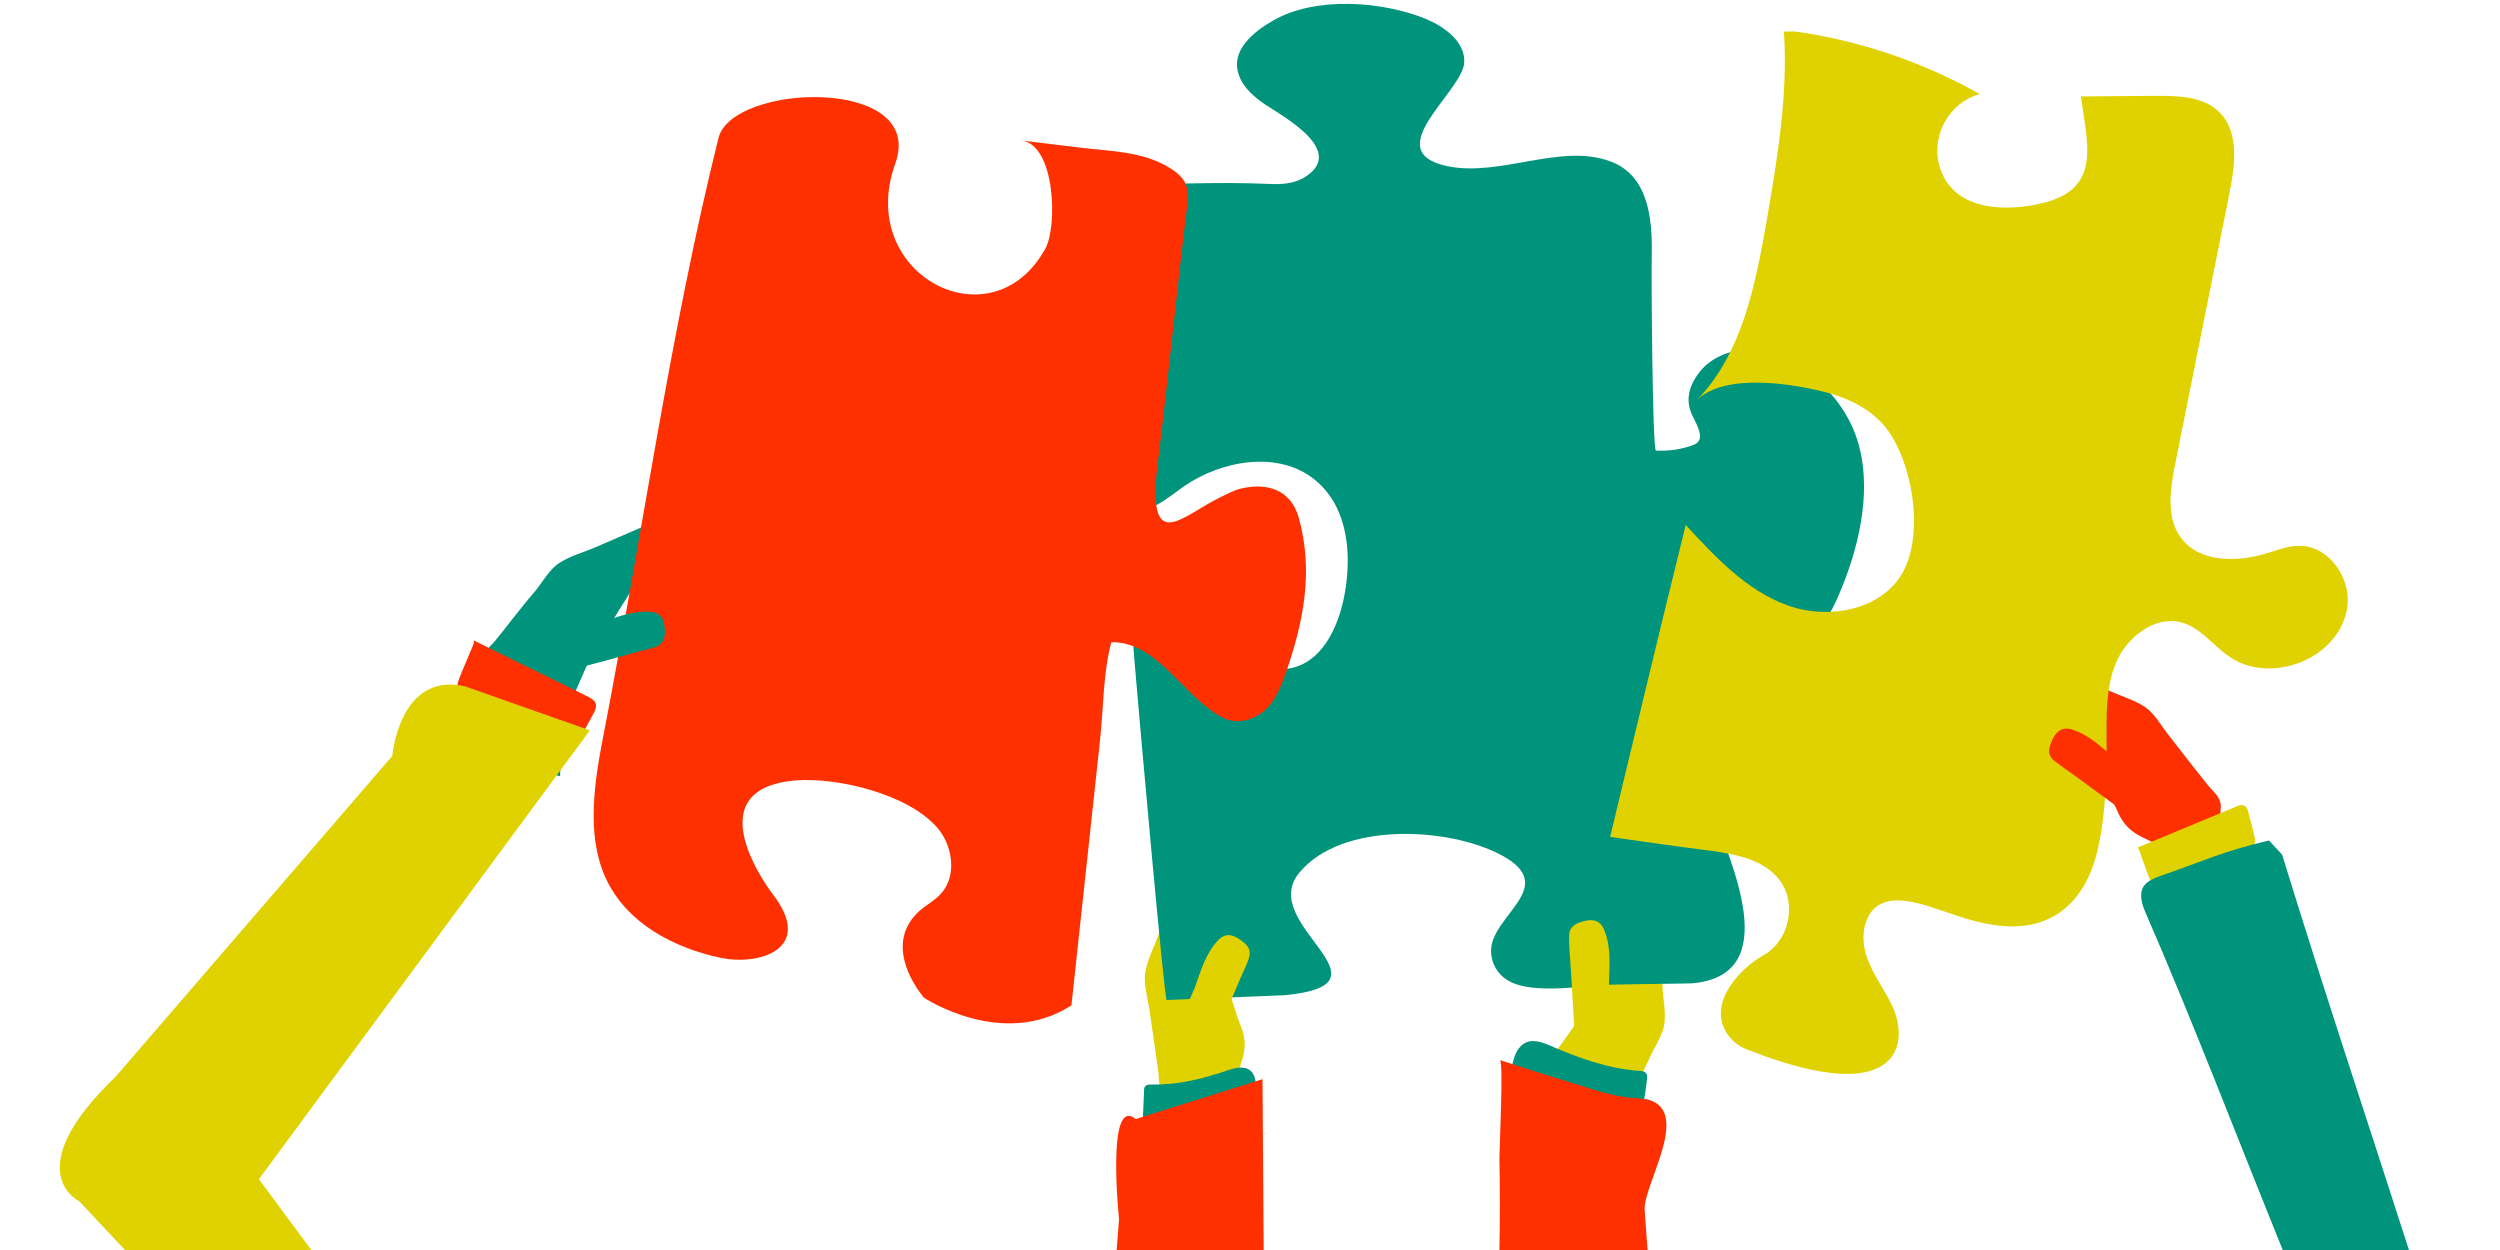 <?xml version="1.0" encoding="utf-8"?>
<!-- Generator: Adobe Illustrator 25.0.1, SVG Export Plug-In . SVG Version: 6.00 Build 0)  -->
<svg version="1.1" id="Capa_1" xmlns="http://www.w3.org/2000/svg" xmlns:xlink="http://www.w3.org/1999/xlink" x="0px" y="0px"
	 width="420px" height="210px" viewBox="0 0 420 210" style="enable-background:new 0 0 420 210;" xml:space="preserve">
<style type="text/css">
	.st0{fill:#FF3000;}
	.st1{fill:#E0D200;}
	.st2{fill:#00947C;}
</style>
<g>
	<path class="st0" d="M371.9,152.2c0.2-2.8,0.4-5.7,0.6-8.5c0.2-2.7,0.5-5.5,0.6-8.2c0-1.6-1.2-2.4-2.1-3.5
		c-0.9-1.1-1.8-2.3-2.7-3.4c-1.3-1.7-2.6-3.3-3.9-5c-1.2-1.5-2.4-3.7-4-4.8c-1.6-1.1-3.9-1.8-5.7-2.6c-3.7-1.6-7.3-3.3-11-4.9
		c-0.3-0.2-1.8-1.1-2.2-1c0,0-6.1,1.8,2.4,6.9c2.3,1.4,11,17,11.8,19c2.7,6.5,8.4,3.4,8.8,10c0.1,1.3,0.9,5.2,1.8,4.2
		c5.1-5.5,4.7-1.1-0.7,1.9C371.9,148.2,371.9,152.2,371.9,152.2z"/>
	<path class="st1" d="M255,197.4c2.6-1.1,5.2-2.2,7.8-3.3c2.5-1.1,5.1-2,7.6-3.2c1.4-0.7,1.6-2.1,2.2-3.5c0.6-1.3,1.2-2.6,1.8-3.9
		c0.9-1.9,1.8-3.8,2.7-5.7c0.8-1.8,2.2-3.8,2.5-5.7c0.3-2-0.2-4.3-0.3-6.3c-0.2-4-0.4-8-0.5-12c0-0.4,0.2-2.1-0.1-2.4
		c0,0-4.4-4.6-5.1,5.2c-0.2,2.7-10.2,17.5-11.6,19.2c-4.6,5.4,0.8,9-5,12.4c-1.1,0.7-4.3,3.1-3,3.5c7.2,2,3.1,3.7-2,0.2
		C258.6,195.5,255,197.4,255,197.4z"/>
	<path class="st1" d="M208.5,194.7c-2.2-1.8-4.4-3.6-6.5-5.4c-2.1-1.7-4.3-3.4-6.3-5.2c-1.2-1.1-0.9-2.5-1.1-4
		c-0.2-1.4-0.4-2.9-0.6-4.3c-0.3-2.1-0.6-4.2-0.9-6.2c-0.3-1.9-1-4.3-0.7-6.2c0.3-2,1.4-4.1,2.1-6c1.3-3.8,2.7-7.6,4-11.4
		c0.1-0.4,0.4-2,0.8-2.2c0,0,5.6-3.2,3.4,6.5c-0.6,2.6,4.8,19.7,5.6,21.7c2.9,6.5-3.3,8.4,1.2,13.3c0.9,1,3.2,4.2,1.9,4.2
		c-7.5-0.1-4,2.7,1.9,0.7C205.5,191.9,208.5,194.7,208.5,194.7z"/>
	<path class="st2" d="M81.9,127.7c-0.1-2.8-0.3-5.7-0.4-8.5c-0.1-2.7-0.4-5.5-0.4-8.2c0-1.6,1.3-2.3,2.2-3.5
		c0.9-1.1,1.8-2.2,2.7-3.4c1.3-1.6,2.6-3.3,4-4.9c1.2-1.5,2.4-3.7,4.1-4.7c1.7-1.1,3.9-1.7,5.8-2.5c3.7-1.6,7.4-3.2,11.1-4.8
		c0.3-0.1,1.8-1.1,2.2-0.9c0,0,6.1,1.9-2.5,6.9c-2.3,1.3-11.3,16.9-12.2,18.8c-2.8,6.5-3.6,7.4-4.1,14c-0.1,1.3-0.2,2.6-0.3,4
		c0,0.1,0,0.3,0,0.4L81.9,127.7z"/>
	<g>
		<path class="st0" d="M79.6,107.6c6.4,3.2,12.9,6.3,19.3,9.5c0.5,0.3,1.1,0.6,1.2,1.2c0.1,0.5-0.1,1-0.3,1.4
			c-0.9,1.6-1.7,3.2-2.6,4.8c-0.2,0.3-0.3,0.6-0.6,0.7c-0.4,0.2-0.9-0.1-1.3-0.4c-4.5-2.9-9.5-4.4-14.4-5.4
			c-1.5-0.3-3.3-0.9-3.9-2.5c-0.5-1.3,0-2.6,0.5-3.8c0.7-1.7,1.4-3.3,2.1-5"/>
	</g>
	<g>
		<path class="st2" d="M211.6,187.8c-6,0.5-11.9,1.1-17.9,1.6c-0.5,0-1,0.1-1.4-0.3c-0.3-0.3-0.3-0.8-0.3-1.2c0.1-1.5,0.1-3,0.2-4.6
			c0-0.3,0-0.6,0.2-0.8c0.2-0.3,0.7-0.3,1.1-0.3c4.4,0.1,8.7-1,12.8-2.4c1.2-0.4,2.8-0.8,3.8,0.1c0.8,0.7,0.9,1.9,0.9,2.9
			c0.1,1.5,0.1,3,0.2,4.5"/>
	</g>
	<g>
		<path class="st1" d="M359.1,142.4c5.5-2.3,11.1-4.6,16.6-6.9c0.4-0.2,1-0.4,1.4-0.1c0.4,0.2,0.5,0.6,0.6,1
			c0.4,1.5,0.8,2.9,1.1,4.4c0.1,0.3,0.1,0.5,0,0.8c-0.1,0.4-0.6,0.5-1,0.6c-4.2,1.2-8,3.6-11.5,6.1c-1.1,0.8-2.4,1.6-3.7,1
			c-1-0.4-1.4-1.5-1.8-2.5c-0.5-1.4-1-2.8-1.5-4.2"/>
	</g>
	<g>
		<path class="st2" d="M252.5,184.3c7,1.3,14.1,2.6,21.1,3.9c0.6,0.1,1.2,0.2,1.7-0.2c0.4-0.3,0.5-0.9,0.6-1.3
			c0.3-1.8,0.6-3.6,0.8-5.4c0-0.3,0.1-0.7-0.1-0.9c-0.2-0.4-0.8-0.5-1.3-0.5c-5.3-0.4-10.2-2.2-14.8-4.2c-1.4-0.6-3.2-1.3-4.6-0.3
			c-1.1,0.8-1.5,2.1-1.8,3.3c-0.4,1.8-0.9,3.5-1.3,5.3"/>
	</g>
	<path class="st2" d="M311.4,72.2c-2.1-5-6.1-9-10.8-11.7c-1.8-1-3.8-1.9-5.9-1.9c-3.3,0-6.9,1.1-9.1,3.8c-1.6,2-2.5,4.4-1.5,6.9
		c0.5,1.4,2.8,4.5,0.5,5.4c-2,0.8-4.2,1.1-6.4,1c-0.6,0-0.8-30.3-0.7-33.1c0.1-5.9-0.6-13.2-7-15.5c-8.3-3.1-18.6,2.7-27.4,0.8
		c-11.7-2.5,2.8-12.6,2.9-17.5c0.1-3.4-3.3-5.9-6.4-7.2c-7.3-3-18.6-3.9-25.8,0.3c-3.1,1.8-7.1,4.9-5.7,9c0.7,2.2,2.6,3.8,4.5,5.1
		c3.2,2.1,14,8,6.2,12.4c-1.7,0.9-3.7,1-5.6,0.9c-9.1-0.4-18.4,0.1-27.5,0.3c2.3,4.3,2,11.2,2.1,16c0.3,7.5,0.3,15,0.5,22.5
		c0.2,5.4,0.4,10.9,0.7,16.3c1.1,0.1,2.1,0,3.2-0.3c2.5-0.7,4.6-2.5,6.7-4c6.4-4.4,16-6.1,22.1-1c5.7,4.7,6.2,13.1,4.7,20.1
		c-1.1,5-3.8,10.6-9.1,11.5c-4.7,0.8-9.1-2.5-13-5.2c-4.1-2.8-8.8-5.2-13.7-5.6c0.3,4.4,0.6,8.7,1,13.1c0.3,3.7,4.7,53.4,5.1,53.4
		c0,0,19.8-0.8,19.8-0.8c19.7-1.9-4.8-11.9,2.5-20.6c7.1-8.6,25.1-7.7,34-2.9c9.8,5.3-1.9,10.1-1.8,16.1c0,2,1.1,3.9,2.8,4.9
		c4.3,2.6,13.5,0.7,18.5,0.7c4.2-0.1,8.4-0.1,12.5-0.2c15.6-1.4,6.3-20.5,3.5-28.8c-1.6-4.7-2.8-9.5-3.6-14.4
		c-0.8-5.2-2.4-10.3-3-15.6c-0.3-2.5-0.2-5.6,2.3-6.8c1.7-0.8,4.8-0.8,4.8,1.7c0,6.1,6.4,9.8,12.7,7.7c5-1.7,7.4-7.5,9.1-12
		C313,89.2,314.6,79.9,311.4,72.2z"/>
	<g>
		<path class="st1" d="M299.7,5.3c0.7,10.7-1.1,21.3-2.9,31.8c-1.9,10.8-4.1,22.3-11.8,30.2c4.7-4.8,16.5-2.8,22.1-1.3
			c3.7,1,7.2,2.8,9.6,5.7c4.6,5.7,6.6,17.8,3,24.4c-3.5,6.4-12.5,8.1-19.4,5.6c-6.9-2.5-12.1-8.1-17.1-13.5
			c-4.3,17.4-8.5,34.9-12.7,52.4c5.6,0.8,11.1,1.6,16.7,2.3c4.4,0.6,9.2,1.5,11.8,5c2.9,3.8,1.6,10.1-2.6,12.5
			c-4.4,2.4-10.5,9.1-5.3,14.4c0.8,0.8,1.8,1.3,2.9,1.7c5.4,2.1,18.8,6.9,23.6,1.3c2-2.4,1.6-6,0.3-8.8c-1.3-2.8-3.3-5.3-4.3-8.3
			c-1-2.9-0.7-6.7,1.8-8.5c2.2-1.5,5.2-0.9,7.8-0.2c3.9,1.2,7.7,2.8,11.8,3.4c9.2,1.4,15.1-3.4,17.3-12.2c1.4-5.7,1.6-12.1,1.6-18
			c0-4.8-0.2-9.8,1.7-14.1c1.7-3.9,6.2-7.6,10.6-6.6c3.3,0.7,5.5,3.9,8.3,5.8c6.9,4.8,18.3,0.5,19.8-8c0.9-5-3-10.7-8.1-10.6
			c-1.8,0-3.5,0.7-5.2,1.2c-5.1,1.6-11.6,1.7-14.7-2.7c-2.4-3.4-1.7-8-0.9-12.1c3.1-15.3,6.1-30.6,9.2-45.9
			c0.9-4.6,1.6-10.1-1.8-13.4c-2.6-2.6-6.8-2.7-10.5-2.7c-4.2,0-8.5,0.1-12.7,0.1c1,7.8,3.6,15.5-6.4,17.9
			c-6.4,1.6-15.3,1.3-17.4-6.3c-1.4-5.1,1.7-10.6,6.8-12c-9.6-5.4-20.2-9-31-10.5"/>
	</g>
	<path class="st0" d="M120.7,23.2c-8.1,32.6-12.8,66.6-19.2,99.7c-1.6,8.2-3.1,17.1,0.2,24.5c3.6,7.9,11.8,11.9,19.3,13.5
		c6.4,1.4,16-1.4,8.8-10.7c0,0-13.7-17.7,4-19.1c7-0.5,18.8,2.3,23.7,8c2.5,2.9,3.3,7.9,0.7,10.9c-1.1,1.3-2.6,2-3.8,3.1
		c-4.8,4.4-2.5,10.4,0.8,14.5c0,0,13.2,8.8,24.8,1.3c1.6-14.8,3.2-29.7,4.8-44.5c0.6-5.4,0.5-11.3,1.9-16.5
		c7.9-0.2,12.4,9.7,19,12.8c2.6,1.2,5.9-0.1,7.6-2.2c1.3-1.6,2-3.5,2.7-5.4c3-8.6,4.7-17.1,2.2-26.1c-1.3-4.7-5.3-6-9.8-4.9
		c-1.2,0.3-2.2,0.9-3.3,1.4c-6.3,3-12.3,9.9-10.7-4.8c1.8-14.5,3.2-29.1,5-43.7c0.1-1.2,0.3-2.4,0-3.5c-0.4-1.5-1.6-2.5-2.9-3.3
		c-4.5-2.8-10.1-2.8-15.1-3.4c-3.3-0.4-6.5-0.8-9.8-1.2c5.7,0.7,6.1,14.5,4,18.2c-9,16.3-31.9,4.3-25.2-14.3
		C155.7,12.8,123,13.9,120.7,23.2z"/>
	<path class="st2" d="M94.5,112.9c2.4-0.6,4.8-1.3,7.2-1.9c1.5-0.4,2.9-0.8,4.4-1.2c1.3-0.4,2.7-0.7,4-1.1c1.2-0.4,1.6-1.3,1.6-2.4
		c0-1.5-0.2-3.3-2.3-3.5c-3.2-0.3-6,1-8.8,1.9c-0.5,0.2-3.5,0.8-3.7,1.3L94.5,112.9z"/>
	<path class="st1" d="M203.4,175.8c1-2.3,2-4.5,3-6.8c0.6-1.4,1.2-2.8,1.8-4.2c0.5-1.3,1.2-2.5,1.6-3.8c0.4-1.2,0-2-0.9-2.7
		c-1.2-1-2.7-1.9-4.2-0.4c-2.2,2.3-3,5.3-4,8.1c-0.2,0.5-1.6,3.3-1.3,3.7L203.4,175.8z"/>
	<path class="st1" d="M264.5,173.4c-0.1-2.5-0.3-4.9-0.4-7.4c-0.1-1.5-0.2-3-0.3-4.6c-0.1-1.4-0.2-2.7-0.2-4.1
		c0-1.3,0.7-1.9,1.7-2.3c1.4-0.5,3.2-0.9,4.1,1c1.3,2.9,1,6,0.9,9c0,0.5,0.3,3.6,0,3.9L264.5,173.4z"/>
	<path class="st0" d="M358.1,137.3c-2-1.5-4-2.9-6-4.4c-1.2-0.9-2.5-1.8-3.7-2.7c-1.1-0.8-2.3-1.6-3.3-2.4c-1-0.8-1-1.7-0.6-2.8
		c0.5-1.4,1.4-3,3.4-2.5c3.1,0.9,5.2,3.1,7.5,5c0.4,0.3,3,2,3,2.5L358.1,137.3z"/>
	<path class="st0" d="M187.6,210h24.7l-0.2-28.7l-21.3,6.7c-5-4.1-2.8,16.8-2.8,16.8L187.6,210z"/>
	<path class="st0" d="M251.9,210h24.9c-0.2-2.2-0.3-4.4-0.5-6.7c-0.3-4.1,7.8-16.3,0.8-18.5c-0.7-0.2-1.4-0.2-2.1-0.3
		c-4.1-0.2-7.7-1.6-11.6-2.8c-3.8-1.1-7.6-2.4-11.4-3.6c0.6,0.2-0.1,15.1-0.1,16.4C252,199.8,252,204.9,251.9,210z"/>
	<g>
		<path class="st2" d="M383.5,210h21.2c-6.8-21.2-14-42.7-21.3-66.4l-2.2-2.4c-7.7,1.8-10.6,3.3-18.1,5.9c-1.1,0.4-2.2,0.8-2.9,1.7
			c-0.9,1.3-0.4,3,0.2,4.4C368.4,171.6,375.8,191,383.5,210z"/>
	</g>
	<path class="st1" d="M13.3,201.8l7.7,8.2h31.3l-8.8-11.9l55.6-75.4l-21-7.4C67.1,112.8,65.9,127,65.9,127l-46.4,53.8
		C2.8,196.8,13.3,201.8,13.3,201.8z"/>
</g>
</svg>

